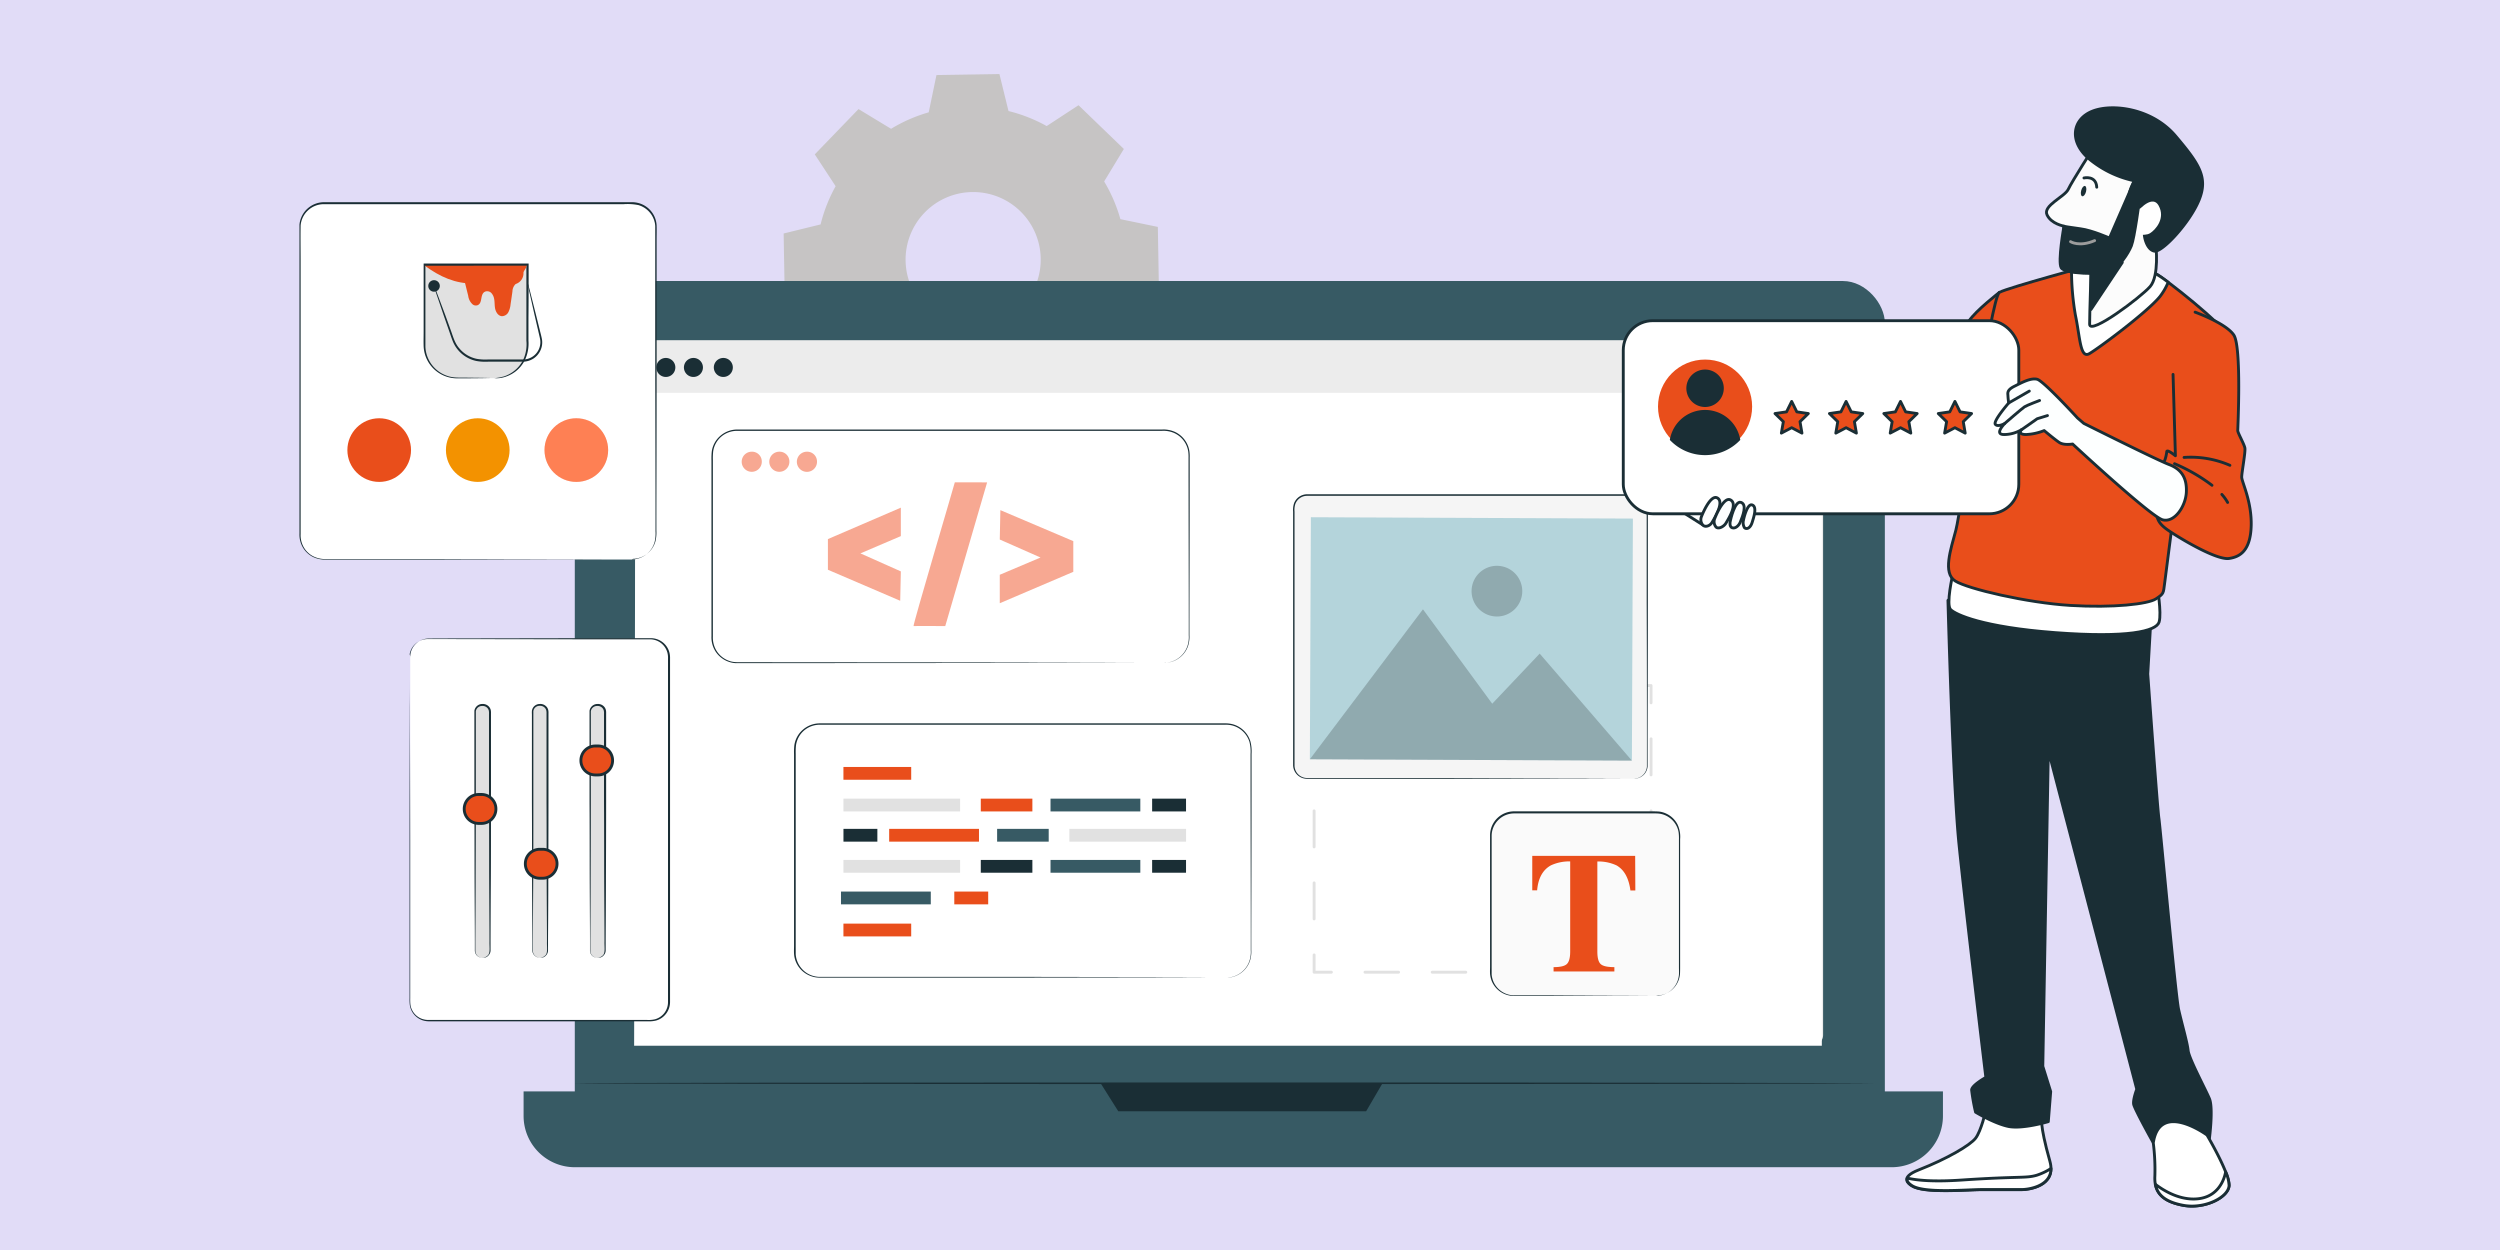 <svg id="Layer_1" data-name="Layer 1" xmlns="http://www.w3.org/2000/svg" viewBox="0 0 868 434"><defs><style>.cls-1{fill:#e1dcf7;}.cls-2{fill:#c6c4c4;}.cls-3{fill:#375a64;}.cls-19,.cls-23,.cls-4{fill:#1a2e35;}.cls-5{fill:#ececec;}.cls-18,.cls-6{fill:#fff;}.cls-7{fill:#e1e1e1;}.cls-8{fill:#f5f5f5;}.cls-9{fill:#b4d4db;}.cls-10{opacity:0.2;}.cls-11,.cls-13{fill:#e94e1b;}.cls-12{fill:#fafafa;}.cls-13,.cls-18,.cls-19,.cls-20,.cls-21,.cls-22,.cls-23{stroke:#1a2e35;}.cls-13,.cls-18,.cls-19,.cls-20,.cls-21,.cls-22,.cls-24{stroke-linecap:round;stroke-linejoin:round;}.cls-14{fill:#f39200;}.cls-15{fill:#ff735d;}.cls-16{fill:#f9b233;}.cls-17{fill:#f7a892;}.cls-20{fill:#fcfcfc;}.cls-21,.cls-24{fill:none;}.cls-22{fill:#fdffff;}.cls-23{stroke-miterlimit:10;}.cls-24{stroke:#9c9c9c;}</style></defs><rect class="cls-1" width="868" height="434"/><path class="cls-2" d="M309.38,44.72A53.41,53.41,0,0,1,322.45,39l2.69-12.94L347,25.71l3.15,12.84a53.66,53.66,0,0,1,13.26,5.22l11.05-7.24L390.2,51.72,383.36,63A54,54,0,0,1,389,76.09L402,78.78l.38,21.87-12.84,3.14a53.34,53.34,0,0,1-5.22,13.27l7.25,11.05-15.19,15.73L365.06,137A53,53,0,0,1,352,142.67l-2.7,13-21.86.38-3.15-12.84A53.66,53.66,0,0,1,311,137.94l-11,7.24L284.23,130l6.85-11.3a53.64,53.64,0,0,1-5.68-13.08l-12.94-2.69-.38-21.86,12.83-3.15a53.73,53.73,0,0,1,5.22-13.27L282.89,53.6l15.19-15.73,11.3,6.85ZM321,73.85a23.46,23.46,0,1,0,33.17-.59A23.45,23.45,0,0,0,321,73.85Z"/><rect class="cls-3" x="199.57" y="97.57" width="454.85" height="300.79" rx="14.57"/><path class="cls-3" d="M181.79,378.94h492.8a0,0,0,0,1,0,0v8.52a17.8,17.8,0,0,1-17.8,17.8H199.59a17.8,17.8,0,0,1-17.8-17.8v-8.52a0,0,0,0,1,0,0Z"/><polygon class="cls-4" points="382.15 376.12 388.27 385.84 474.32 385.84 480 376.12 382.15 376.12"/><rect class="cls-5" x="220.62" y="118.12" width="412.36" height="244.6" rx="3.27"/><polygon class="cls-6" points="632.54 363.08 220.17 363.08 220.62 136.4 632.54 136.4 632.54 363.08"/><path class="cls-4" d="M254.44,127.57a3.3,3.3,0,1,1-3.3-3.29A3.29,3.29,0,0,1,254.44,127.57Z"/><path class="cls-4" d="M234.48,127.57a3.3,3.3,0,1,1-3.3-3.29A3.29,3.29,0,0,1,234.48,127.57Z"/><path class="cls-4" d="M244.06,127.57a3.3,3.3,0,1,1-3.3-3.29A3.29,3.29,0,0,1,244.06,127.57Z"/><path class="cls-4" d="M650.51,376.12c0,.16-101,.29-225.46.29s-225.48-.13-225.48-.29,100.93-.3,225.48-.3S650.51,376,650.51,376.12Z"/><path class="cls-7" d="M573.25,338.05h-6a.5.5,0,0,1-.5-.5.5.5,0,0,1,.5-.5h5.5v-5.5a.5.5,0,0,1,.5-.5.51.51,0,0,1,.5.5v6A.5.5,0,0,1,573.25,338.05Z"/><path class="cls-7" d="M555.58,338.05H543.92a.5.5,0,0,1-.5-.5.5.5,0,0,1,.5-.5h11.66a.5.5,0,0,1,.5.5A.5.5,0,0,1,555.58,338.05Zm-23.33,0H520.59a.5.5,0,0,1-.5-.5.5.5,0,0,1,.5-.5h11.66a.5.5,0,0,1,.5.5A.5.5,0,0,1,532.25,338.05Zm-23.33,0H497.26a.5.5,0,0,1-.5-.5.5.5,0,0,1,.5-.5h11.66a.5.5,0,0,1,.5.5A.5.5,0,0,1,508.92,338.05Zm-23.33,0H473.93a.5.5,0,0,1-.5-.5.5.5,0,0,1,.5-.5h11.66a.5.5,0,0,1,.5.5A.5.5,0,0,1,485.59,338.05Z"/><path class="cls-7" d="M462.26,338.05h-6a.5.5,0,0,1-.5-.5v-6a.51.51,0,0,1,.5-.5.5.5,0,0,1,.5.5v5.5h5.5a.5.5,0,0,1,.5.5A.5.5,0,0,1,462.26,338.05Z"/><path class="cls-7" d="M456.26,319.55a.5.5,0,0,1-.5-.5V306.54a.51.51,0,0,1,.5-.5.5.5,0,0,1,.5.5v12.51A.5.5,0,0,1,456.26,319.55Zm0-25a.5.5,0,0,1-.5-.5V281.53a.51.51,0,0,1,.5-.5.5.5,0,0,1,.5.5V294A.5.5,0,0,1,456.26,294.54Zm0-25a.5.5,0,0,1-.5-.5V256.52a.51.51,0,0,1,.5-.5.5.5,0,0,1,.5.5V269A.5.5,0,0,1,456.26,269.53Z"/><path class="cls-7" d="M456.26,244.52a.51.51,0,0,1-.5-.5v-6a.5.5,0,0,1,.5-.5h6a.5.5,0,0,1,.5.5.5.5,0,0,1-.5.5h-5.5V244A.5.5,0,0,1,456.26,244.52Z"/><path class="cls-7" d="M555.58,238.52H543.92a.5.5,0,0,1-.5-.5.5.5,0,0,1,.5-.5h11.66a.5.5,0,0,1,.5.5A.5.5,0,0,1,555.58,238.52Zm-23.33,0H520.59a.5.5,0,0,1-.5-.5.5.5,0,0,1,.5-.5h11.66a.5.5,0,0,1,.5.5A.5.5,0,0,1,532.25,238.52Zm-23.33,0H497.26a.5.5,0,0,1-.5-.5.5.5,0,0,1,.5-.5h11.66a.5.5,0,0,1,.5.5A.5.5,0,0,1,508.92,238.52Zm-23.33,0H473.93a.5.5,0,0,1-.5-.5.5.5,0,0,1,.5-.5h11.66a.5.5,0,0,1,.5.5A.5.5,0,0,1,485.59,238.52Z"/><path class="cls-7" d="M573.25,244.52a.5.5,0,0,1-.5-.5v-5.5h-5.5a.5.5,0,0,1-.5-.5.5.5,0,0,1,.5-.5h6a.5.5,0,0,1,.5.5v6A.51.51,0,0,1,573.25,244.52Z"/><path class="cls-7" d="M573.25,319.55a.5.5,0,0,1-.5-.5V306.54a.5.5,0,0,1,.5-.5.51.51,0,0,1,.5.5v12.51A.5.5,0,0,1,573.25,319.55Zm0-25a.5.5,0,0,1-.5-.5V281.53a.5.5,0,0,1,.5-.5.51.51,0,0,1,.5.5V294A.5.5,0,0,1,573.25,294.54Zm0-25a.5.5,0,0,1-.5-.5V256.52a.5.5,0,0,1,.5-.5.51.51,0,0,1,.5.5V269A.51.51,0,0,1,573.25,269.53Z"/><rect class="cls-8" x="449.2" y="171.87" width="122.69" height="98.51" rx="4.59"/><path class="cls-4" d="M567.3,270.38a6.34,6.34,0,0,0,1.1-.17,4.54,4.54,0,0,0,3.41-4c0-.89,0-1.87,0-2.93,0-2.11,0-4.56,0-7.3,0-11,0-26.91-.08-46.56,0-9.83,0-20.6,0-32.15a6.25,6.25,0,0,0-.22-2.09,4.39,4.39,0,0,0-1.08-1.77,4.53,4.53,0,0,0-1.79-1.07,6.53,6.53,0,0,0-2.14-.19H538.36l-84.55,0a4.36,4.36,0,0,0-4.08,2.85,7,7,0,0,0-.27,2.66V213c0,14.15,0,27.79,0,40.79v12a4.36,4.36,0,0,0,4.17,4.33l17.91,0,32.15,0,46.56.08,12.66.05,3.29,0,1.12,0-1.12,0-3.29,0-12.66.05-46.56.09-32.15,0H453.6a4.81,4.81,0,0,1-4.63-4.79v-2.37c0-3.16,0-6.37,0-9.62,0-13,0-26.64,0-40.79q0-10.6,0-21.57V177.64a7.52,7.52,0,0,1,.3-2.84,4.89,4.89,0,0,1,4.57-3.19l84.55,0h28.09a7.33,7.33,0,0,1,2.27.22,4.79,4.79,0,0,1,3.16,3.13,6.75,6.75,0,0,1,.23,2.22c0,11.55,0,22.32,0,32.15,0,19.65-.07,35.55-.09,46.56,0,2.74,0,5.19,0,7.3,0,1.06,0,2,0,2.94a4.72,4.72,0,0,1-.83,2.28,4.63,4.63,0,0,1-2.69,1.82A3.66,3.66,0,0,1,567.3,270.38Z"/><rect class="cls-9" x="468.84" y="165.93" width="84.04" height="111.81" transform="translate(286.89 731.76) rotate(-89.76)"/><g class="cls-10"><polygon points="454.78 263.62 494.05 211.55 518.1 244.33 534.58 226.93 566.59 264.09 454.78 263.62"/></g><g class="cls-10"><path d="M528.53,205.29a8.8,8.8,0,1,1-8.76-8.84A8.8,8.8,0,0,1,528.53,205.29Z"/></g><rect class="cls-6" x="275.94" y="251.41" width="158.42" height="88.07" rx="8.65"/><path class="cls-4" d="M425.71,339.48s.42,0,1.23-.13a8.38,8.38,0,0,0,3.35-1.25,8.58,8.58,0,0,0,3.53-4.51,9.94,9.94,0,0,0,.45-3.69c0-1.34,0-2.76,0-4.28,0-12.1-.05-29.6-.08-51.23,0-2.7,0-5.47,0-8.3V261.8a13.67,13.67,0,0,0-.4-4.29,8.51,8.51,0,0,0-6.21-5.69,9.82,9.82,0,0,0-2.25-.2h-7.06l-40.6,0-93,0a8.49,8.49,0,0,0-5.49,2,8.32,8.32,0,0,0-2.8,5.1,21.36,21.36,0,0,0-.11,3v32.83q0,11.67,0,22.91v11.11c0,.91,0,1.84,0,2.72a8.35,8.35,0,0,0,.58,2.57,8.5,8.5,0,0,0,3.3,4,8.63,8.63,0,0,0,5,1.31h35.28l35.38,0,51.23.09,13.93.05,3.62,0,1.23,0s-.42,0-1.23,0l-3.62,0-13.93.05-51.23.08-35.38,0-19.71,0H285a9.08,9.08,0,0,1-5.2-1.39,8.92,8.92,0,0,1-3.5-4.19,8.74,8.74,0,0,1-.61-2.72c-.06-.94,0-1.83,0-2.75,0-3.66,0-7.37,0-11.11V294.65q0-11.67,0-23.74v-9.09a21.49,21.49,0,0,1,.11-3.09,8.81,8.81,0,0,1,3-5.41,9,9,0,0,1,5.83-2.17l93,0,40.6,0h7.06a10.2,10.2,0,0,1,2.34.22,8.88,8.88,0,0,1,6.5,6,13.85,13.85,0,0,1,.41,4.41v4.29q0,4.25,0,8.3c0,21.63-.07,39.13-.09,51.23,0,1.52,0,2.94,0,4.28a10.25,10.25,0,0,1-.48,3.74,8.64,8.64,0,0,1-3.63,4.55,8.42,8.42,0,0,1-3.39,1.22,8.1,8.1,0,0,1-.93.07Z"/><rect class="cls-11" x="292.84" y="266.29" width="23.53" height="4.44"/><rect class="cls-11" x="292.84" y="320.68" width="23.53" height="4.44"/><rect class="cls-7" x="292.84" y="277.29" width="40.51" height="4.44"/><rect class="cls-11" x="340.53" y="277.29" width="17.91" height="4.44"/><rect class="cls-4" x="400.02" y="277.29" width="11.77" height="4.44"/><rect class="cls-3" x="364.74" y="277.29" width="31.18" height="4.44"/><rect class="cls-7" x="371.28" y="287.79" width="40.51" height="4.44" transform="translate(783.08 580.01) rotate(180)"/><rect class="cls-3" x="346.2" y="287.79" width="17.91" height="4.44" transform="translate(710.31 580.01) rotate(180)"/><rect class="cls-4" x="292.84" y="287.79" width="11.77" height="4.44" transform="translate(597.46 580.01) rotate(180)"/><rect class="cls-11" x="308.73" y="287.79" width="31.18" height="4.44" transform="translate(648.63 580.01) rotate(180)"/><rect class="cls-7" x="292.84" y="298.57" width="40.51" height="4.44"/><rect class="cls-4" x="340.53" y="298.57" width="17.91" height="4.44"/><rect class="cls-4" x="400.02" y="298.57" width="11.77" height="4.44"/><rect class="cls-11" x="331.33" y="309.55" width="11.77" height="4.44"/><rect class="cls-3" x="364.74" y="298.57" width="31.18" height="4.44"/><rect class="cls-3" x="291.99" y="309.55" width="31.18" height="4.44"/><rect class="cls-12" x="517.55" y="282.17" width="65.53" height="63.63" rx="8.1"/><path class="cls-4" d="M575,345.8a10.45,10.45,0,0,0,2.43-.42A8.42,8.42,0,0,0,580,344a8.13,8.13,0,0,0,2.38-3.24,8.33,8.33,0,0,0,.55-2.35c.06-.84,0-1.75,0-2.69q0-2.82,0-6.12c0-4.39,0-9.39,0-14.92s0-11.58,0-18.08c0-1.63,0-3.28,0-5a17.19,17.19,0,0,0-.1-2.5,7.39,7.39,0,0,0-.76-2.37,7.85,7.85,0,0,0-3.59-3.52,7.69,7.69,0,0,0-2.49-.73c-.86-.09-1.79-.05-2.7-.06l-47.56,0a7.84,7.84,0,0,0-7.83,7.62c0,4.1,0,8.15,0,12.12,0,8,0,15.63,0,22.94,0,3.66,0,7.22,0,10.69,0,.86,0,1.74,0,2.56a8.53,8.53,0,0,0,.58,2.39,7.92,7.92,0,0,0,7.51,4.84h4.61l8.68,0,26.19.08,7.12.05,1.85,0c.42,0,.63,0,.63,0l-.63,0-1.85,0-7.12,0-26.19.09H525.89a8.37,8.37,0,0,1-7.92-5.09,9,9,0,0,1-.62-2.53c-.06-.88,0-1.72,0-2.59q0-5.21,0-10.69c0-7.31,0-15,0-22.94q0-6,0-12.14a8.33,8.33,0,0,1,8.35-8.12l47.56,0c.92,0,1.82,0,2.75.07a7.75,7.75,0,0,1,2.64.78,8.27,8.27,0,0,1,3.8,3.73,9.83,9.83,0,0,1,.89,5.08v5c0,6.5,0,12.55,0,18.08s0,10.53,0,14.92q0,3.3,0,6.12c0,.95,0,1.84-.05,2.71a8.53,8.53,0,0,1-.58,2.4,8.27,8.27,0,0,1-2.47,3.29,8.58,8.58,0,0,1-2.67,1.41,8.43,8.43,0,0,1-1.83.32Z"/><path class="cls-11" d="M532,297.16h35.73l.06,12h-1.71q-.84-6.42-4.81-8.69a14.78,14.78,0,0,0-6.67-1.36v31.26c0,2.18.38,3.63,1.15,4.35s2.35,1.07,4.76,1.07v1.51H539.4v-1.51c2.32,0,3.86-.36,4.62-1.09s1.15-2.17,1.15-4.33V299.08a15.17,15.17,0,0,0-6.67,1.36q-4.26,2.32-4.81,8.69H532Z"/><path class="cls-6" d="M142.43,228.2V347.85a6.43,6.43,0,0,0,6.43,6.44H226a6.43,6.43,0,0,0,6.43-6.44V228.2a6.44,6.44,0,0,0-6.43-6.44H148.86A6.44,6.44,0,0,0,142.43,228.2Z"/><path class="cls-4" d="M142.43,228.2a2,2,0,0,1,0-.28,5.15,5.15,0,0,1,.07-.84,6.42,6.42,0,0,1,6-5.37c2.12-.05,4.56,0,7.3-.05l46.51-.08,15.41,0h8.19a6.66,6.66,0,0,1,6.5,4.93,7.6,7.6,0,0,1,.23,2.21v6.63q0,4.47,0,9.09,0,9.22,0,19c0,26,0,54.5,0,84.45a6.72,6.72,0,0,1-2.37,5.12,6.46,6.46,0,0,1-2.55,1.34,10.15,10.15,0,0,1-2.83.25H149.21a7.3,7.3,0,0,1-2.45-.34,6.68,6.68,0,0,1-3.73-3.09,6.76,6.76,0,0,1-.76-2.31,19.15,19.15,0,0,1-.07-2.38v-4.64q0-9.22,0-17.89c0-11.55,0-22.3,0-32.12,0-19.63.07-35.51.09-46.5,0-5.48,0-9.74,0-12.64,0-1.44,0-2.54,0-3.29s0-1.12,0-1.12,0,.38,0,1.12,0,1.85,0,3.29c0,2.9,0,7.16.05,12.64,0,11,.05,26.87.08,46.5,0,9.82,0,20.57,0,32.12q0,8.65,0,17.89v4.64a19.71,19.71,0,0,0,.07,2.32,5.83,5.83,0,0,0,.72,2.14,6.15,6.15,0,0,0,3.46,2.87,7.07,7.07,0,0,0,2.3.32h2.42l40.74,0h32.57a9.54,9.54,0,0,0,2.69-.23,6.15,6.15,0,0,0,4.54-6c0-29.95,0-58.49,0-84.45q0-9.74,0-19c0-3.08,0-6.11,0-9.09V228.7a7,7,0,0,0-.21-2.1,6.25,6.25,0,0,0-6.08-4.63h-8.19l-15.41,0-46.51-.08c-2.74,0-5.19,0-7.29,0a6.36,6.36,0,0,0-6,5.23C142.42,227.81,142.46,228.2,142.43,228.2Z"/><rect class="cls-7" x="164.87" y="244.76" width="5.19" height="87.75" rx="2.45"/><path class="cls-4" d="M167.61,332.52a2.66,2.66,0,0,0,1.63-.71c1.07-.81.64-2.78.7-5,0-4.63-.05-11.27-.09-19.47s0-18-.07-28.87c0-5.44,0-11.14,0-17.05q0-4.44,0-9v-4.61a4.12,4.12,0,0,0-.07-1.08,2.13,2.13,0,0,0-.48-.9,2.25,2.25,0,0,0-1.88-.72,2.17,2.17,0,0,0-1.76.91,2.07,2.07,0,0,0-.38.95c0,.31,0,.74,0,1.12v4.61q0,4.57,0,9c0,5.91,0,11.62,0,17.05,0,10.86-.05,20.65-.07,28.88s-.07,14.83-.09,19.46c0,1.15,0,2.17,0,3.05a2.42,2.42,0,0,0,.94,1.88,2.44,2.44,0,0,0,1.24.49,3.45,3.45,0,0,1,.47,0,2.42,2.42,0,0,1-.47,0,2.34,2.34,0,0,1-1.31-.46,2.5,2.5,0,0,1-1.05-2q0-1.33,0-3.06c0-4.63-.05-11.27-.09-19.46s0-18-.07-28.88c0-5.43,0-11.14,0-17.05,0-3,0-6,0-9V248c0-.4,0-.75,0-1.21a2.63,2.63,0,0,1,.48-1.2,2.79,2.79,0,0,1,2.25-1.17,2.88,2.88,0,0,1,2.33.93,2.75,2.75,0,0,1,.61,1.14,4.83,4.83,0,0,1,.09,1.23v4.61c0,3,0,6.06,0,9,0,5.91,0,11.61,0,17.05,0,10.86,0,20.64-.06,28.87s-.07,14.84-.09,19.47c0,1.14,0,2.16,0,3.05a2.57,2.57,0,0,1-.83,2.07A2.25,2.25,0,0,1,167.61,332.52Z"/><rect class="cls-7" x="184.84" y="244.76" width="5.19" height="87.75" rx="2.45"/><path class="cls-4" d="M187.57,332.52a2.67,2.67,0,0,0,1.64-.71c1.07-.81.63-2.78.7-5,0-4.63-.06-11.27-.1-19.47s0-18-.06-28.87c0-5.44,0-11.14,0-17.05V247.76a4.09,4.09,0,0,0-.08-1.08,2.11,2.11,0,0,0-.47-.9,2.26,2.26,0,0,0-1.89-.72,2.14,2.14,0,0,0-2.13,1.86c0,.31,0,.74,0,1.12v13.63c0,5.91,0,11.62,0,17.05,0,10.86,0,20.65-.06,28.88s-.08,14.83-.1,19.46c0,1.15,0,2.17,0,3.05a2.36,2.36,0,0,0,.94,1.88,2.41,2.41,0,0,0,1.24.49,3.39,3.39,0,0,1,.46,0,2.32,2.32,0,0,1-.47,0,2.29,2.29,0,0,1-1.3-.46,2.5,2.5,0,0,1-1.05-2q0-1.33,0-3.06c0-4.63-.06-11.27-.1-19.46s0-18-.06-28.88c0-5.43,0-11.14,0-17.05V248a10.06,10.06,0,0,1,0-1.21,2.72,2.72,0,0,1,.47-1.2,2.79,2.79,0,0,1,2.25-1.17,2.87,2.87,0,0,1,2.33.93,2.53,2.53,0,0,1,.61,1.14,4.41,4.41,0,0,1,.09,1.23v13.63c0,5.91,0,11.61,0,17.05,0,10.86-.05,20.64-.06,28.87s-.08,14.84-.1,19.47c0,1.14,0,2.16,0,3.05a2.6,2.6,0,0,1-.82,2.07A2.26,2.26,0,0,1,187.57,332.52Z"/><rect class="cls-7" x="204.8" y="244.76" width="5.19" height="87.75" rx="2.45"/><path class="cls-4" d="M207.54,332.52a2.66,2.66,0,0,0,1.63-.71c1.07-.81.64-2.78.7-5,0-4.63-.05-11.27-.09-19.47s0-18-.07-28.87c0-5.44,0-11.14,0-17.05q0-4.44,0-9v-4.61a4.12,4.12,0,0,0-.07-1.08,2.13,2.13,0,0,0-.48-.9,2.25,2.25,0,0,0-1.88-.72,2.18,2.18,0,0,0-1.76.91,2.07,2.07,0,0,0-.38.95c0,.31,0,.74,0,1.12v4.61q0,4.57,0,9c0,5.91,0,11.62,0,17.05,0,10.86-.05,20.65-.07,28.88s-.07,14.83-.09,19.46c0,1.15,0,2.17,0,3.05a2.42,2.42,0,0,0,.94,1.88,2.44,2.44,0,0,0,1.24.49,3.45,3.45,0,0,1,.47,0,2.42,2.42,0,0,1-.47,0,2.34,2.34,0,0,1-1.31-.46,2.5,2.5,0,0,1-1-2q0-1.33,0-3.06c0-4.63-.05-11.27-.09-19.46s0-18-.07-28.88c0-5.43,0-11.14,0-17.05,0-3,0-6,0-9V248c0-.4,0-.75,0-1.21a2.63,2.63,0,0,1,.48-1.2,2.79,2.79,0,0,1,2.25-1.17,2.88,2.88,0,0,1,2.33.93,2.75,2.75,0,0,1,.61,1.14,4.83,4.83,0,0,1,.09,1.23v4.61c0,3,0,6.06,0,9,0,5.91,0,11.61,0,17.05,0,10.86-.05,20.64-.07,28.87s-.07,14.84-.09,19.47c0,1.14,0,2.16,0,3.05a2.57,2.57,0,0,1-.83,2.07A2.25,2.25,0,0,1,207.54,332.52Z"/><path class="cls-13" d="M167.13,285.89h-.95a5,5,0,0,1-5-5h0a5,5,0,0,1,5-5.05h.95a5,5,0,0,1,5.05,5.05h0A5,5,0,0,1,167.13,285.89Z"/><path class="cls-13" d="M188.4,304.92h-1a5,5,0,0,1-5-5.05h0a5,5,0,0,1,5-5h1a5,5,0,0,1,5,5h0A5,5,0,0,1,188.4,304.92Z"/><path class="cls-13" d="M207.64,269.06h-.95a5,5,0,0,1-5-5.05h0a5,5,0,0,1,5-5h.95a5,5,0,0,1,5.05,5h0A5,5,0,0,1,207.64,269.06Z"/><rect class="cls-6" x="104.08" y="70.68" width="123.59" height="123.59" rx="8.33"/><path class="cls-4" d="M219.34,194.27s.43,0,1.23-.12a8.63,8.63,0,0,0,3.35-1.31,8.33,8.33,0,0,0,3.36-4.66,12.64,12.64,0,0,0,.31-3.72c0-1.35,0-2.78,0-4.3,0-12.15-.05-29.73-.09-51.44,0-10.86,0-22.75,0-35.52q0-4.78,0-9.74c0-1.64,0-3.33,0-5a8.07,8.07,0,0,0-5.83-7.25,19.14,19.14,0,0,0-5.11-.32H205.85l-93.42,0a8.08,8.08,0,0,0-8.05,7.36c-.07,4,0,8.14,0,12.16V114.3c0,15.63,0,30.7,0,45.06q0,10.77,0,21v5.07a8.43,8.43,0,0,0,1.13,4.66,7.51,7.51,0,0,0,1.51,1.85,7.38,7.38,0,0,0,2,1.33,9.3,9.3,0,0,0,4.61.81l35.53,0,51.43.08,14,.05,3.64,0,1.23,0-1.23,0-3.64,0-14,0-51.43.08-35.53,0a9.79,9.79,0,0,1-4.8-.84,8.21,8.21,0,0,1-2.07-1.4,8.09,8.09,0,0,1-1.59-1.95,8.91,8.91,0,0,1-1.2-4.89c0-1.68,0-3.37,0-5.07q0-10.2,0-21c0-14.36,0-29.43,0-45.06,0-7.81,0-15.77,0-23.84,0-4,0-8.07,0-12.21a8.61,8.61,0,0,1,8.57-7.83l93.42,0h13.24a9,9,0,0,1,2.63.34,8.51,8.51,0,0,1,6.15,7.67c.06,1.7,0,3.35,0,5,0,3.3,0,6.55,0,9.74,0,12.77,0,24.66,0,35.52,0,21.71-.06,39.29-.08,51.44,0,1.52,0,3,0,4.3a13.08,13.08,0,0,1-.34,3.77,8.43,8.43,0,0,1-3.45,4.7,8.33,8.33,0,0,1-3.4,1.27,6.19,6.19,0,0,1-.92.07Z"/><path class="cls-7" d="M171.67,131.3H158.72a11.39,11.39,0,0,1-11.39-11.39V92h35.73v27.91A11.39,11.39,0,0,1,171.67,131.3Z"/><path class="cls-4" d="M171.67,131.3a18.12,18.12,0,0,0,3.3-.61,11.59,11.59,0,0,0,3.5-1.87,11.07,11.07,0,0,0,3.29-4.13,13.07,13.07,0,0,0,1-6.43c0-2.42,0-5,0-7.8,0-5.56,0-11.77,0-18.46l.35.35-24.34,0H147.33l.37-.37c0,8.34,0,16.18,0,23.25,0,1.77,0,3.5,0,5.14a11,11,0,0,0,1.16,4.53A11.12,11.12,0,0,0,155,130.4c2.43.93,4.85.64,6.91.71l5.31.06,3.33.07.86,0a1.16,1.16,0,0,1,.3,0s-.1,0-.3,0l-.86,0-3.33.07-5.31.05-3.33,0a11.63,11.63,0,0,1-10.23-6.33,11.63,11.63,0,0,1-1.26-4.76c-.06-1.69,0-3.39,0-5.17,0-7.07,0-14.91,0-23.25v-.36h11.76l24.34,0h.35V92c0,6.69,0,12.9-.06,18.46,0,2.77,0,5.38,0,7.8a13.56,13.56,0,0,1-1.17,6.61,11.44,11.44,0,0,1-3.47,4.22,11.75,11.75,0,0,1-3.64,1.82A9.28,9.28,0,0,1,171.67,131.3Z"/><path class="cls-11" d="M147.51,92.27c5.2,3.79,10.56,6.28,17,6.15s13.52-2.2,18.56-6.19Z"/><path class="cls-4" d="M183.06,97.73a4.23,4.23,0,0,1,.26.77l.61,2.24c.52,2.05,1.23,4.85,2.09,8.26.44,1.75.91,3.66,1.42,5.71.24,1,.54,2.05.75,3.22a6.55,6.55,0,0,1-.48,3.58,6.72,6.72,0,0,1-2.42,2.93,6.79,6.79,0,0,1-3.79,1.14l-8,0h-4.07a17.44,17.44,0,0,1-4-.24,11.35,11.35,0,0,1-8.28-7c-.42-1.08-.75-2.1-1.1-3.1-.7-2-1.34-3.85-1.94-5.56-1.13-3.34-2.06-6.07-2.75-8.07-.28-.89-.52-1.62-.71-2.21a3.88,3.88,0,0,1-.2-.78,2.9,2.9,0,0,1,.34.73c.23.57.51,1.29.85,2.16l3,8c.62,1.7,1.29,3.55,2,5.53s1.31,4.19,2.86,5.94a10.66,10.66,0,0,0,6.09,3.62,17.42,17.42,0,0,0,3.86.21l4.06,0,8,0a6,6,0,0,0,5.6-3.61,6,6,0,0,0,.45-3.22c-.17-1-.48-2.15-.7-3.17-.48-2-.92-4-1.33-5.73-.77-3.43-1.4-6.25-1.87-8.32l-.47-2.27A2.82,2.82,0,0,1,183.06,97.73Z"/><path class="cls-4" d="M152.7,99.28a2,2,0,1,1-2-2A2,2,0,0,1,152.7,99.28Z"/><path class="cls-11" d="M182.68,92.36c.19.84-1,1.64-.93,2.5a3.87,3.87,0,0,1-2.49,3.67,1.14,1.14,0,0,0-.34.19,3.73,3.73,0,0,0-1,2.46c-.21,1.49-.43,3-.65,4.48a7.54,7.54,0,0,1-.75,2.7,2.57,2.57,0,0,1-2.26,1.42c-1.35-.09-2.19-1.55-2.4-2.89-.26-1.68.07-3.48-1.08-4.93a2,2,0,0,0-2.23-.75c-2.06.75-.81,4-2.74,4.76a1.8,1.8,0,0,1-1.65-.24,4.7,4.7,0,0,1-1.59-3c-.44-1.75-.87-3.51-1.31-5.27l21.45-5.11"/><circle class="cls-11" cx="131.66" cy="156.27" r="11.05"/><circle class="cls-14" cx="165.88" cy="156.27" r="11.05"/><circle class="cls-15" cx="200.1" cy="156.27" r="11.05"/><g class="cls-10"><circle class="cls-16" cx="200.1" cy="156.27" r="11.05"/></g><rect class="cls-6" x="247.27" y="149.39" width="165.56" height="80.77" rx="8.65"/><path class="cls-4" d="M404.18,230.16s.42,0,1.23-.12a8.64,8.64,0,0,0,6.88-5.76,9.91,9.91,0,0,0,.45-3.68c0-1.34,0-2.77,0-4.28,0-12.1-.05-29.59-.08-51.2,0-1.35,0-2.72,0-4.1v-2.09a14.22,14.22,0,0,0-.09-2.07,8.44,8.44,0,0,0-4.86-6.5,9.21,9.21,0,0,0-4.27-.77H389.49l-40.57,0-93,0a8.45,8.45,0,0,0-5.49,2,8.29,8.29,0,0,0-2.81,5.09,23,23,0,0,0-.11,3V192.6q0,11.66,0,22.89v5.59a8.66,8.66,0,0,0,1.41,5.09,8.46,8.46,0,0,0,4.1,3.23c1.65.67,3.45.49,5.24.52l75.94.06,51.2.08,13.92.05,3.62,0c.82,0,1.23,0,1.23,0s-.41,0-1.23,0l-3.62,0-13.92,0-51.2.09-75.94.05c-.89,0-1.78,0-2.69,0a8.44,8.44,0,0,1-2.72-.54,8.93,8.93,0,0,1-4.34-3.41,9.08,9.08,0,0,1-1.49-5.36v-5.59q0-11.22,0-22.89V159.79a24.66,24.66,0,0,1,.11-3.08,8.8,8.8,0,0,1,3-5.41,8.93,8.93,0,0,1,5.83-2.17l93,0,40.57,0h13.93a9.67,9.67,0,0,1,4.44.81,8.85,8.85,0,0,1,5.07,6.81,14,14,0,0,1,.09,2.13v6.19c0,21.61-.07,39.1-.09,51.2,0,1.51,0,2.94,0,4.28a10.23,10.23,0,0,1-.48,3.73,8.67,8.67,0,0,1-3.63,4.54,8.31,8.31,0,0,1-3.39,1.22,6.3,6.3,0,0,1-.93.07Z"/><polygon class="cls-17" points="287.45 187.17 287.45 197.82 312.55 208.59 312.77 198.39 298.74 192.13 312.77 186.14 312.77 176.26 287.45 187.17"/><polygon class="cls-17" points="372.65 198.54 372.65 187.88 347.33 177.12 347.12 187.32 361.27 193.57 347.12 199.56 347.12 209.44 372.65 198.54"/><path class="cls-17" d="M331.51,167.47c0,.26-14.74,50-14.32,49.91s11,0,11,0l14.54-49.9Z"/><path class="cls-17" d="M264.49,160.1a3.49,3.49,0,1,1-3.49-3.27A3.39,3.39,0,0,1,264.49,160.1Z"/><path class="cls-17" d="M274.07,160.1a3.49,3.49,0,1,1-3.48-3.27A3.39,3.39,0,0,1,274.07,160.1Z"/><path class="cls-17" d="M283.66,160.1a3.5,3.5,0,1,1-3.49-3.27A3.4,3.4,0,0,1,283.66,160.1Z"/><path class="cls-18" d="M689.49,385.59s-1.65,7.13-3.57,9.6-9.87,7.13-19.74,11c-6.95,2.71-3.29,4.94-2.47,5.49,4.21,2.8,19.2,1.37,24.41,1.37h14c1.92,0,12.07-1.1,9.6-9.87-3.8-13.53-2.74-15.08-2.74-15.08Z"/><path class="cls-18" d="M702.1,413c1.72,0,10-.88,10-7.31a21.2,21.2,0,0,1-5,2.37c-3.84,1.1-5.76.28-26,1.65-9.91.67-15.63.09-18.89-.67-.41,1.3,1.12,2.26,1.61,2.59,4.21,2.8,19.2,1.37,24.41,1.37Z"/><path class="cls-19" d="M676.33,208.45s1.64,63.07,3.84,84.73,9.32,80.89,9.32,80.89-4.94,2.74-4.94,4.39a68.8,68.8,0,0,0,1.37,7.68s6.31,3.84,11.25,4.93,14-1.64,14-1.64L712,379l-2.74-8.78,1.92-109.68,30.71,117.64s-1.37,3.56-1.09,5.21,6.85,13.43,6.85,13.43,1.1-6.31,8.23-5.48a25.15,25.15,0,0,1,11.24,3.84s1.37-10.42,0-13.71-7.13-14-7.4-16.73-2.2-9.32-3.3-14.26-6.3-62.52-6.85-66.36S745.7,234,745.7,234l1.1-19.19s-46.07-2.47-57.58-4.66-10.7-3-10.7-3Z"/><path class="cls-18" d="M678,199.47s-2.44,10.47-.73,12.18,11,6.09,36.3,8,35.08-.49,36.06-3.66-.73-12.91-.73-12.91-37,.49-53.11-2.19-15.11-4.87-15.11-4.87Z"/><polygon class="cls-18" points="650.78 152.51 602.57 172.89 614.25 176.62 658.96 165.4 650.78 152.51"/><path class="cls-13" d="M694.22,101.5s-8.16,6.28-10.64,10-23.36,31.81-23.36,31.81l-9.44,9.19L659,165.4,677.61,155l8.7-4.23s13.67-45.47,13.17-47S694.22,101.5,694.22,101.5Z"/><path class="cls-13" d="M726.78,91.87s-29.58,8-32.56,9.63-13.3,75.68-15.14,82.56-4.59,14.91-.23,17.66,25,7.57,39.91,8.48,27.06-.45,29.81-2.29,2.52-1.83,3-5.5,3.67-28.67,3.9-29.82,17.2-54.12,17.2-56.64-21.1-19.5-24.54-21.1S732.06,91.87,726.78,91.87Z"/><path class="cls-18" d="M750,102.87A22.1,22.1,0,0,0,752.8,98a37.85,37.85,0,0,0-4.69-3.17c-3.44-1.61-16.05-3-21.33-3,0,0-3.18.86-7.55,2.07a91.66,91.66,0,0,0,1.36,15.58c1.61,7.57,1.61,15.14,4.82,13.31S745.82,108.15,750,102.87Z"/><path class="cls-20" d="M727.25,50.69s-7.89,12.33-9.13,15-8.88,5.67-7.4,8.88,5.92,3.95,5.92,3.95-1.23,12.83.5,14.8,8.88,1,8.88,1-.5,14.31-.5,18.26,17.77-9.38,21-13.08,2-14.31,2-14.31,9.38-11.84,11.11-17-3-17.76-16.54-21.71S727.25,50.69,727.25,50.69Z"/><path class="cls-4" d="M724.26,66.58c-.26,1-.85,1.68-1.31,1.56s-.62-1-.36-2,.85-1.69,1.31-1.57S724.52,65.59,724.26,66.58Z"/><path class="cls-21" d="M723.55,61.79s4.2-1,4.44,3.21"/><path class="cls-19" d="M726,94.36s6.91.49,10.85-3.21L726,107.44Z"/><path class="cls-19" d="M741.07,62.78a36.35,36.35,0,0,1-15.79-7.65c-7.16-6.17-5.68-13.82,1.23-16.54s20.73-1,28.87,8.64,11.35,14.31,8.14,22.21S750.69,87.7,748,87.2s-3.7-5.18-3.46-6.41,3.71-5.68,1.24-7.65-4.69-.49-6.17-3S741.07,62.78,741.07,62.78Z"/><path class="cls-6" d="M741.32,74.37s5.67-7.4,8.14-3-1,8.39-3,9.62-6.66,0-6.66,0"/><path class="cls-18" d="M747.62,396.83a73,73,0,0,1,.55,11.52c-.28,5.48,2.47,8.77,9.87,10.14s15.63-2.74,15.9-6.85-7.67-17.55-7.67-17.55S749.81,382,747.62,396.83Z"/><path class="cls-18" d="M773.94,411.64a12.8,12.8,0,0,0-1.2-4.77c-.55,3.12-3,9.43-11.14,9.43-5.53,0-10.41-2.95-13.26-5.12.73,3.81,3.67,6.2,9.7,7.31C765.44,419.86,773.67,415.75,773.94,411.64Z"/><polygon class="cls-22" points="591.12 182.18 584.36 177.92 592.05 176.89 591.12 182.18"/><rect class="cls-18" x="563.6" y="111.34" width="137.33" height="67.05" rx="10.24"/><circle class="cls-11" cx="592" cy="141.18" r="16.34"/><path class="cls-23" d="M592,157.52a16.29,16.29,0,0,0,11.69-4.94,11.89,11.89,0,0,0-23.39,0A16.31,16.31,0,0,0,592,157.52Z"/><path class="cls-23" d="M598,134.81a6,6,0,1,1-6-6A6,6,0,0,1,598,134.81Z"/><polygon class="cls-13" points="622.07 139.38 623.86 143 627.85 143.58 624.96 146.4 625.64 150.38 622.07 148.5 618.49 150.38 619.18 146.4 616.28 143.58 620.28 143 622.07 139.38"/><polygon class="cls-13" points="640.96 139.38 642.75 143 646.75 143.58 643.85 146.4 644.54 150.38 640.96 148.5 637.39 150.38 638.07 146.4 635.18 143.58 639.17 143 640.96 139.38"/><polygon class="cls-13" points="659.86 139.38 661.64 143 665.64 143.58 662.75 146.4 663.43 150.38 659.86 148.5 656.28 150.38 656.96 146.4 654.07 143.58 658.07 143 659.86 139.38"/><polygon class="cls-13" points="678.75 139.38 680.54 143 684.53 143.58 681.64 146.4 682.32 150.38 678.75 148.5 675.17 150.38 675.86 146.4 672.97 143.58 676.96 143 678.75 139.38"/><path class="cls-22" d="M590.77,179.3a2.88,2.88,0,0,0,.35,2.88c.73,1,2.46.54,3.24-.71,1.38-2.23,4.31-7.36,1.84-8.61s-5.43,6.44-5.43,6.44Z"/><path class="cls-22" d="M595.37,180a2.88,2.88,0,0,0,.35,2.88c.73,1,2.71.07,3.49-1.19,1.37-2.22,4.06-6.88,1.59-8.13s-5.43,6.44-5.43,6.44Z"/><path class="cls-22" d="M600.79,180.78c-.24.79-.27,2.17.64,2.47,1.12.37,2.32-.77,2.81-2,.86-2.12,2.41-6.06.23-6.82s-3.68,6.32-3.68,6.32Z"/><path class="cls-22" d="M605.37,180.47a3.5,3.5,0,0,0,.28,2.7c.59.67,2,.45,2.7-1.8.55-1.78,1.79-5.43,0-6.05s-3,5.15-3,5.15Z"/><path class="cls-13" d="M754.48,130l.82,28.24s-3-2.46-3-1.37a13.66,13.66,0,0,1-.82,3.29,82.48,82.48,0,0,0-2.74,14c-.55,6.58.82,7.95,6,11.24s15.35,9.05,19.19,8.5,7.41-2.74,7.68-11.24-3.29-15.36-3.29-17,1.37-8.78,1.1-10.15-2.47-5.21-2.47-6,1.37-29.07-1.37-33.18-13.44-7.95-13.44-7.95"/><path class="cls-22" d="M721.3,145.11s-11.79-12.88-14-13.43-5.21,1.09-7.95,2.46-2.19,2.47-2.19,3.3a21.45,21.45,0,0,0,.27,2.46s-5.48,6.31-4.66,7.41,3.29-.28,3.29-.28-3.84,3.84-.27,3.84a11.81,11.81,0,0,0,6-1.64s-1.37,1.64,1.64,1.64a19.29,19.29,0,0,0,6.31-1.37s3.56,3,5.21,4.11,4.66.55,4.66.55,27.15,25.23,31.26,26.32,8-4.66,8.23-9.59-1.65-7.95-6-9.6S723.49,147,723.49,147Z"/><line class="cls-21" x1="697.44" y1="139.9" x2="704.57" y2="135.79"/><path class="cls-21" d="M696.07,147s6-5.21,6.86-5.76,5.21-2.19,5.21-2.19"/><polyline class="cls-21" points="701.83 149.23 707.31 145.39 710.88 144.29"/><path class="cls-21" d="M771.43,171.67a15.36,15.36,0,0,1,2,2.78"/><path class="cls-21" d="M755,161a60.29,60.29,0,0,1,13,7.49"/><path class="cls-21" d="M774.22,161.56a34.14,34.14,0,0,0-15.91-2.74"/><path class="cls-19" d="M741.07,62.78l-8.66,19.87s-6-2.67-10-3.2-5.81-.88-5.81-.88-2.2,12.26-.95,14.4,13.7,2.49,16.9,1.24,6.4-6.22,7.47-8.89,2.85-16.19,2.85-16.19"/><path class="cls-24" d="M718.89,83.9s3,1.95,8.36-.36"/></svg>